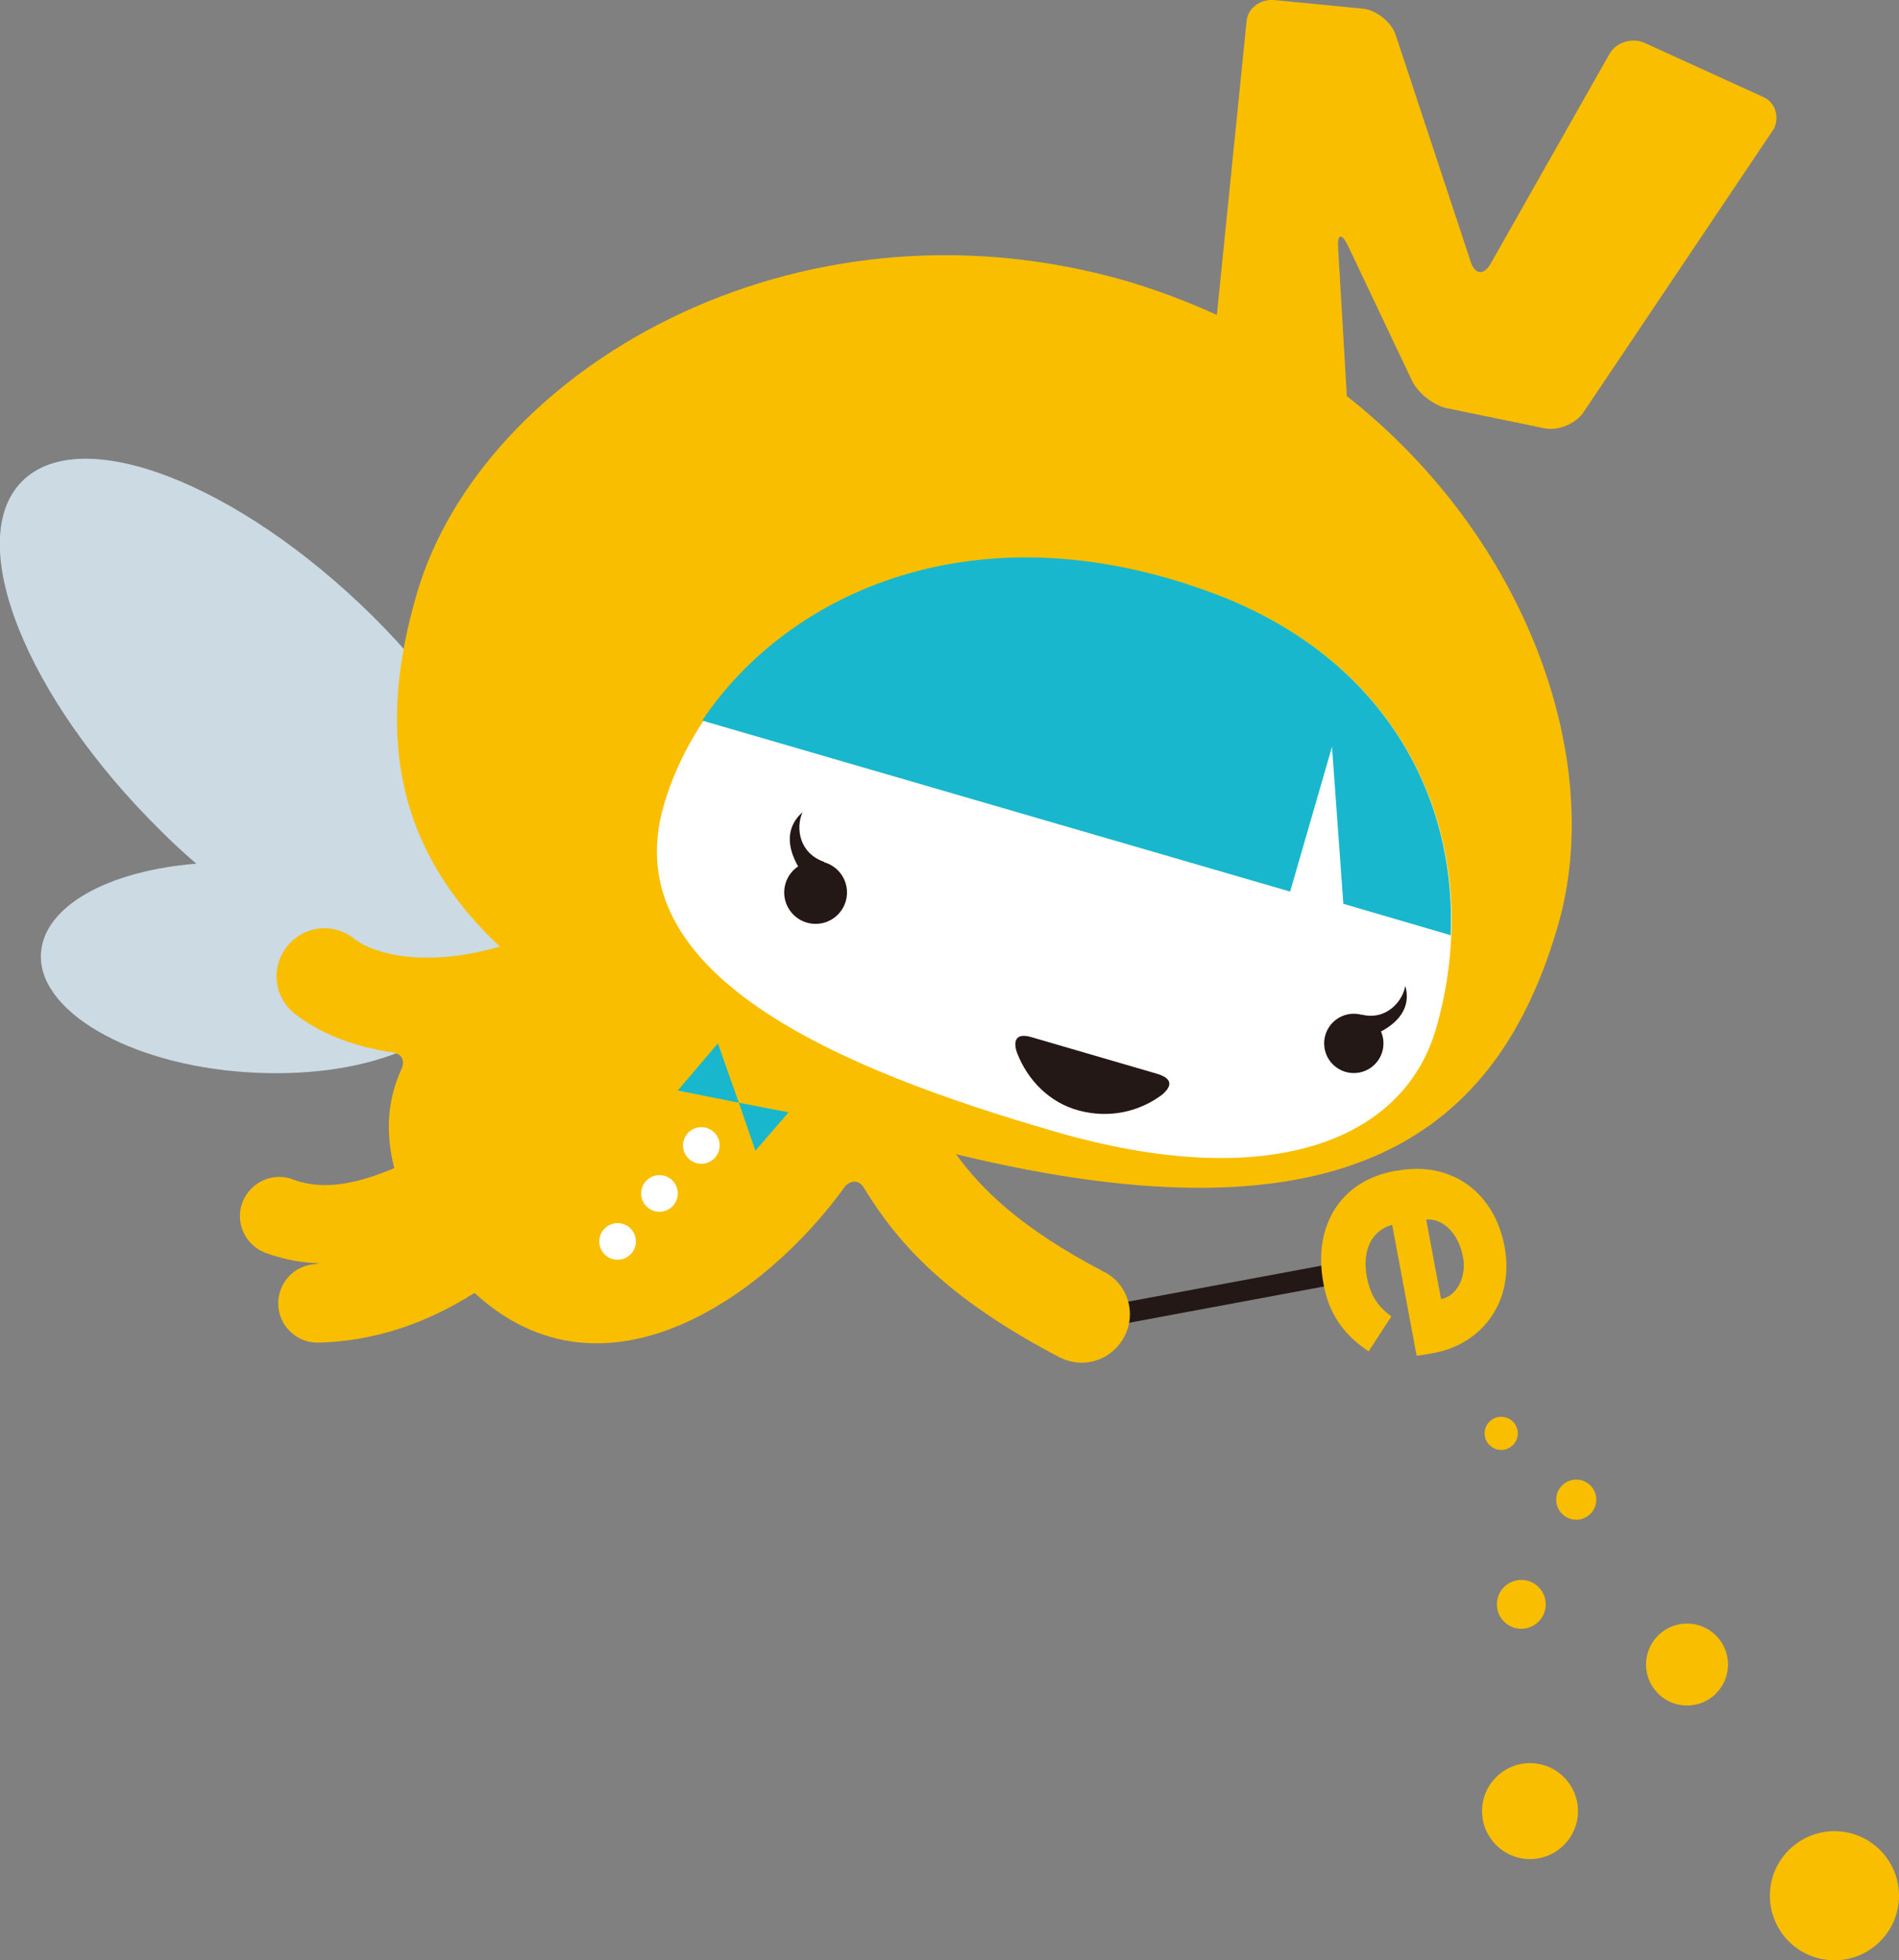 <?xml version="1.0" encoding="utf-8"?>
<!-- Generator: Adobe Illustrator 28.3.0, SVG Export Plug-In . SVG Version: 6.00 Build 0)  -->
<svg version="1.1" id="レイヤー_1" xmlns="http://www.w3.org/2000/svg" xmlns:xlink="http://www.w3.org/1999/xlink" x="0px"
	 y="0px" width="217.7px" height="224.7px" viewBox="0 0 217.7 224.7" style="enable-background:new 0 0 217.7 224.7;"
	 xml:space="preserve">
<rect x="0" y="0" width="217.7" height="224.7" fill="#808080" stroke="none"/>
<style type="text/css">
	.st0{fill:#231815;}
	.st1{fill:#F9BE00;}
	.st2{fill:#CBDAE3;}
	.st3{fill:#FFFFFF;}
	.st4{fill:#18B7CD;}
</style>
<g>
	<g>
		<rect x="139" y="134.5" transform="matrix(0.183 0.983 -0.983 0.183 260.398 -16.571)" class="st0" width="2.4" height="28"/>
		<path class="st1" d="M160.1,134.2c6.4-1.2,11.3,2.6,12.4,8.8c1.1,6.2-2.6,11.1-8.2,12.1c0,0-1,0.2-1.9,0.3l-2.8-15
			c-2.3,0.6-3.5,2.9-2.9,6c0.4,2.1,1.3,3.4,2.8,4.5l-2.6,4c-3.2-2.1-4.7-4.8-5.2-7.9c-1.2-6.5,2-11.7,8.3-12.8L160.1,134.2z
			 M165.2,148.9c1.8-0.3,3-2.6,2.5-4.9c-0.5-2.6-2.3-4.4-4.2-4.2L165.2,148.9z"/>
	</g>
	<path class="st2" d="M42.7,70.6C27.2,55.3,9.2,48.4,2.5,55.2c-6.7,6.8,0.4,24.7,15.9,40c1.3,1.3,2.7,2.6,4.1,3.8
		c-10,0.8-17.4,4.8-17.8,10.2c-0.5,6.6,10,12.8,23.5,13.7c13.2,0.9,24.3-3.4,25.1-9.8c2.1-0.3,3.9-1.1,5.3-2.5
		C65.2,103.8,58.1,85.9,42.7,70.6z"/>
	<path class="st1" d="M202.1,11.1l-13.6-6.2c-1.4-0.6-3.2-0.1-4,1.3l-13.6,24c-0.8,1.4-1.8,1.3-2.3-0.2L160,4
		c-0.5-1.5-2.2-2.8-3.7-3L146,0c-1.6-0.1-3,1-3.1,2.5l-3.4,33.6c-3.3-1.5-6.7-2.8-10.4-3.9C90.8,21.2,55.2,42.7,47.8,68l0,0
		c-4.4,15-3.1,28.7,9.5,40.5c-8.2,2.4-14.3,1-16.7-0.9c-2.4-1.9-5.8-1.5-7.7,0.9c-1.9,2.4-1.5,5.8,0.9,7.7c2.5,2,6.3,3.7,11,4.4
		c1.7,0.2,1.5,1.4,1.2,2c-1.5,3.3-1.9,7-0.8,11.3c-3.8,1.6-7.9,2.7-11.6,1.3c-2.3-0.9-4.9,0.3-5.8,2.6c-0.9,2.3,0.3,4.9,2.6,5.8
		c2.2,0.8,4.4,1.2,6.5,1.2c-0.2,0-0.5,0-0.7,0.1c-2.5,0.1-4.4,2.2-4.3,4.7c0.1,2.4,2.1,4.3,4.5,4.3c0.1,0,0.1,0,0.2,0
		c6.3-0.2,12.1-2.1,17.8-5.7c15,13.8,33.6,0.1,42.4-12.1c0.4-0.6,1.5-1.1,2.2,0c3.9,6.4,9.5,12.7,22.5,19.5c0.8,0.4,1.7,0.6,2.5,0.6
		c2,0,3.9-1.1,4.9-3c1.4-2.7,0.4-6-2.3-7.4c-9.6-5-14.1-9.5-17-13.5c44.8,10.9,62.1-2.4,69-26.2c5.5-18.9-3.5-44.4-24.2-60.7l-1-17
		c-0.1-1.6,0.4-1.7,1.1-0.3l7.4,15.6c0.7,1.4,2.5,2.8,4,3.1l11.2,2.3c1.5,0.3,3.5-0.5,4.4-1.8l21.9-32.6
		C204,13.3,203.5,11.7,202.1,11.1z"/>
	<circle class="st1" cx="180.7" cy="171.9" r="2.3"/>
	<circle class="st1" cx="172.1" cy="164.3" r="1.9"/>
	<circle class="st1" cx="174.4" cy="183.9" r="2.8"/>
	<circle class="st1" cx="193.4" cy="190.8" r="4.7"/>
	<circle class="st1" cx="175.4" cy="207.6" r="5.5"/>
	<circle class="st1" cx="210.3" cy="217.3" r="7.4"/>
	<circle class="st3" cx="80.4" cy="131.3" r="2.1"/>
	<circle class="st3" cx="75.6" cy="136.8" r="2.1"/>
	<circle class="st3" cx="70.8" cy="142.3" r="2.1"/>
	<g>
		<path class="st3" d="M164.6,118c-3.8,12.9-19.3,18.8-43.7,11.7c-24.5-7.1-50.5-17.9-44.8-37.4c5.7-19.6,30.5-36.2,62.8-24.3
			C162.7,76.7,170.3,98.4,164.6,118z"/>
	</g>
	<g>
		<g>
			<circle class="st0" cx="155.2" cy="119.6" r="3.4"/>
			<circle class="st0" cx="93.5" cy="102.3" r="3.6"/>
		</g>
		<path class="st0" d="M94.5,98.8c-2.9-1-3.3-3.9-2.5-5.7c-3.5,3.1,0.4,7.5,0.4,7.5"/>
		<path class="st0" d="M156.1,116.3c2.8,0.7,4.7-1.5,5-3.3c1.2,4.2-4.1,5.8-4.1,5.8"/>
	</g>
	<g>
		<g>
			<path class="st0" d="M132.7,123.1c2.3,0.7,1.1,1.9,0.5,2.4c-2.7,2-6.1,2.7-9.5,1.8s-5.9-3.5-7.1-6.6c-0.3-0.8-0.6-2.5,1.7-1.8
				L132.7,123.1z"/>
		</g>
	</g>
	<path class="st4" d="M138.8,67.9c-26.8-9.9-48.4-0.1-58.3,14.7l67.4,19.6l4.8-16.6l1.3,18l12.3,3.6C167,91,158.4,75.1,138.8,67.9z"
		/>
	<g>
		<polygon class="st4" points="84.7,126.4 82.3,119.6 77.7,125 		"/>
		<polygon class="st4" points="84.7,126.4 86.6,131.9 90.4,127.5 		"/>
	</g>
</g>
</svg>
